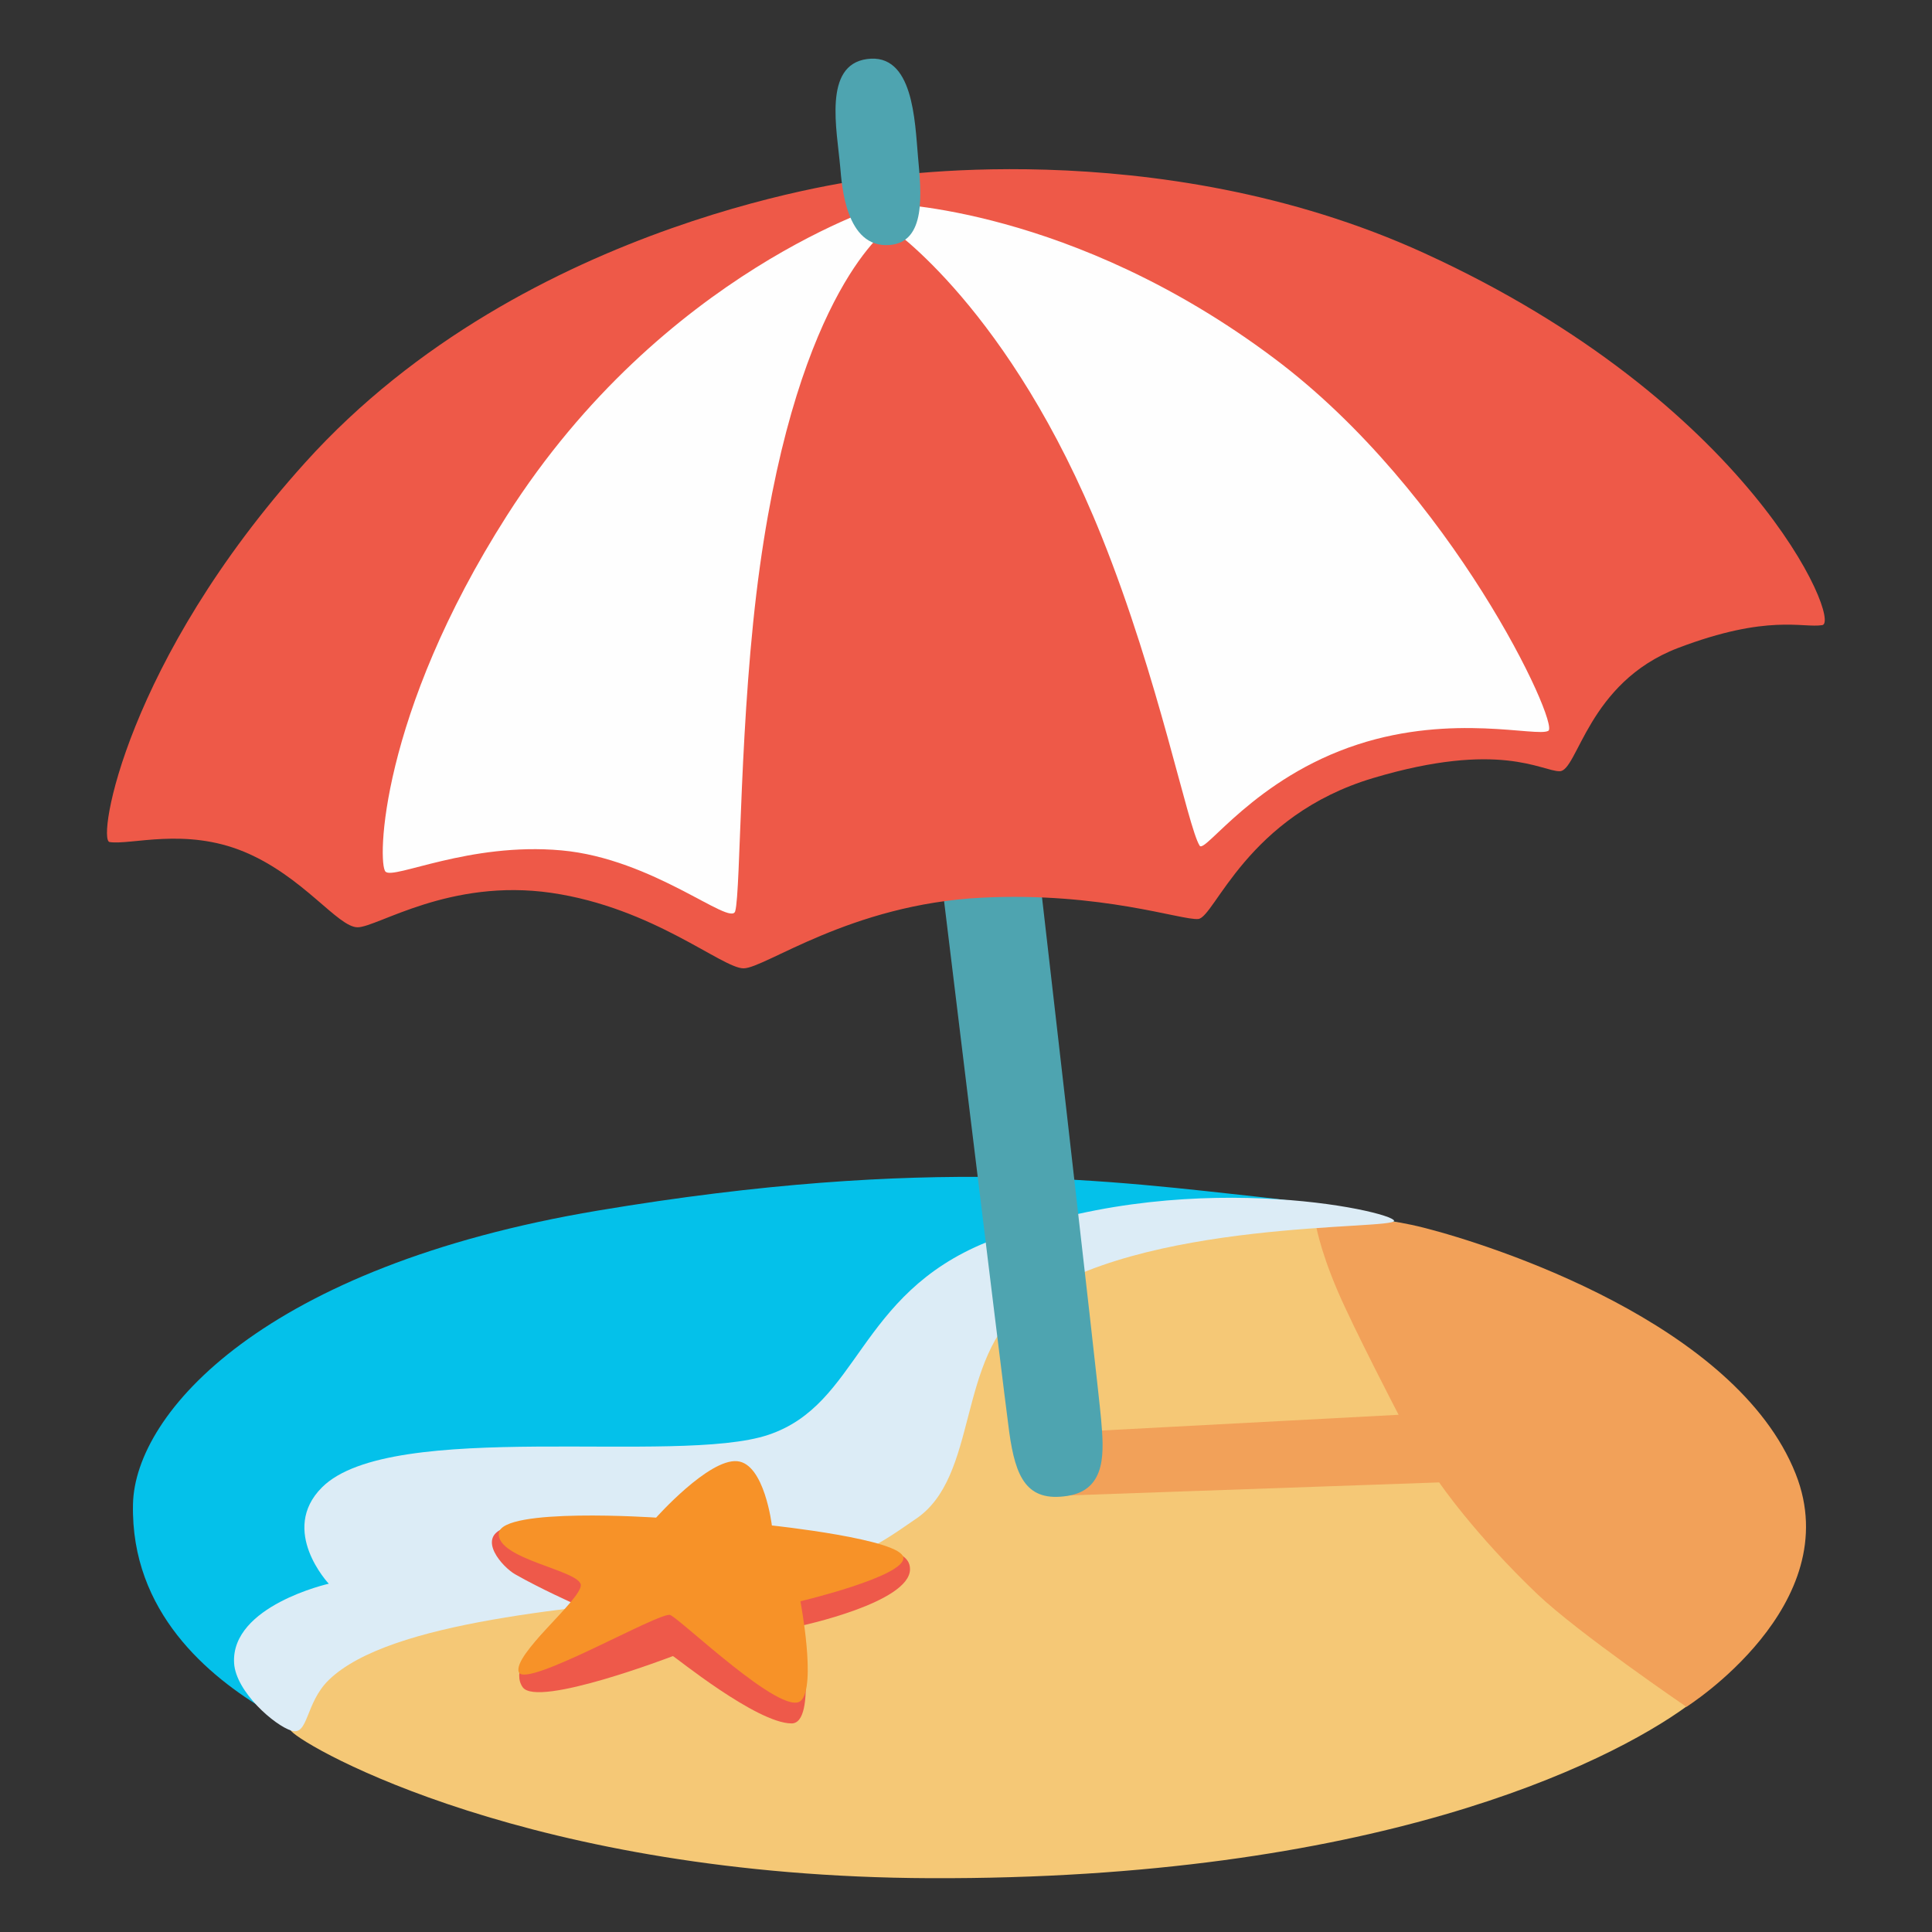 <svg width="48" height="48" viewBox="0 0 48 48" fill="none" xmlns="http://www.w3.org/2000/svg">
<rect x="0" y="0" width="48" height="48" fill="#333333" stroke="none"/>
<path d="M6.641 42.513C5.186 41.654 3.247 40.057 3.304 37.372C3.352 35.092 6.577 31.466 14.846 30.078C23.115 28.691 27.679 29.351 31.384 29.748C35.089 30.146 37.402 31.334 37.402 31.334L34.027 38.148L6.641 42.513Z" fill="#04C1EA"/>
<path d="M21.307 36.286L13.706 38.304L7.616 40.992C7.616 40.992 6.859 42.59 7.237 43.01C7.616 43.43 13.204 46.625 23.111 46.663C34.076 46.704 39.907 43.85 41.925 42.38C43.942 40.91 37.935 32.469 37.935 32.469L32.921 30.406L27.225 30.957L23.865 32.638L21.307 36.286Z" fill="#F5C876"/>
<path d="M26.254 35.6L34.748 35.15C34.748 35.15 33.638 33.02 33.229 32.063C32.764 30.976 32.678 30.35 32.678 30.35C32.678 30.35 33.675 30.072 35.377 30.503C37.08 30.935 43.133 32.877 44.614 36.62C45.904 39.882 41.899 42.406 41.899 42.406C41.899 42.406 39.199 40.565 38.19 39.601C36.611 38.093 35.756 36.83 35.756 36.83L26.164 37.167L25.594 36.788L26.254 35.6Z" fill="#F2A159"/>
<path d="M7.999 36.954C6.926 38.027 8.168 39.347 8.168 39.347C8.168 39.347 5.734 39.894 5.816 41.319C5.858 42.032 6.825 42.872 7.245 42.999C7.665 43.127 7.583 42.309 8.168 41.739C9.679 40.269 14.34 39.932 17.573 39.598C20.805 39.264 22.133 38.147 22.736 37.749C24.334 36.699 23.745 33.726 25.485 32.402C28.282 30.272 34.68 30.564 34.635 30.328C34.59 30.092 29.332 28.911 24.514 30.861C21.293 32.166 21.352 34.892 19.087 35.649C16.823 36.407 9.72 35.233 7.999 36.954Z" fill="#DCECF6"/>
<path d="M12.521 37.969C11.842 38.217 12.484 38.933 12.799 39.113C13.429 39.473 14.28 39.852 14.28 39.852C14.28 39.852 12.491 41.209 12.986 41.918C13.35 42.439 16.718 41.145 16.718 41.145C16.751 41.145 18.795 42.814 19.665 42.818C20.314 42.822 19.875 40.399 19.875 40.399C19.875 40.399 22.609 39.818 22.609 38.986C22.609 38.337 21.251 38.524 21.251 38.524C21.251 38.524 13.2 37.722 12.521 37.969Z" fill="#EE594A"/>
<path d="M18.315 36.303C17.606 36.239 16.301 37.705 16.301 37.705C16.301 37.705 12.457 37.443 12.394 38.092C12.33 38.74 14.43 39.018 14.43 39.385C14.43 39.753 12.735 41.11 12.889 41.542C13.043 41.973 16.399 40.03 16.65 40.124C16.901 40.218 19.444 42.674 19.898 42.254C20.288 41.894 19.886 39.783 19.886 39.783C19.886 39.783 22.477 39.168 22.444 38.703C22.414 38.242 19.177 37.9 19.177 37.9C19.177 37.9 18.994 36.363 18.315 36.303Z" fill="#F79228"/>
<path d="M23.104 6.686L21.33 6.559L23.138 19.781C23.138 19.781 24.949 34.68 25.073 35.572C25.23 36.712 25.511 37.32 26.516 37.166C27.521 37.012 27.42 36.026 27.356 35.257C27.293 34.489 25.684 20.509 25.684 20.509L23.104 6.686Z" fill="#4EA4B0"/>
<path d="M21.652 4.438C21.652 4.438 13.091 5.376 7.579 11.496C3.131 16.435 2.407 20.871 2.722 20.92C3.251 21.002 4.597 20.552 6.067 21.163C7.537 21.775 8.392 23.038 8.884 23.038C9.375 23.038 11.168 21.816 13.699 22.183C16.226 22.551 17.94 24.058 18.473 24.058C19.005 24.058 21.124 22.468 24.386 22.303C27.364 22.153 29.363 22.873 29.771 22.832C30.18 22.791 30.975 20.267 34.117 19.33C37.26 18.392 38.299 19.161 38.749 19.161C39.199 19.161 39.443 16.96 41.685 16.101C43.928 15.246 44.786 15.61 45.274 15.531C45.761 15.452 43.477 9.988 35.381 6.287C28.688 3.231 21.652 4.438 21.652 4.438Z" fill="#EE5948"/>
<path d="M22.046 5.059C22.046 5.059 16.474 6.727 12.596 12.806C9.424 17.779 9.375 21.454 9.578 21.656C9.78 21.859 11.659 20.921 13.943 21.127C16.226 21.33 18.154 23.029 18.266 22.639C18.409 22.144 18.364 17.756 18.881 14.062C19.845 7.151 22.095 5.647 22.095 5.647C22.095 5.647 25.095 7.657 27.371 13.331C28.8 16.89 29.509 20.546 29.805 21.011C29.936 21.217 31.17 19.327 33.735 18.495C36.109 17.722 38.183 18.319 38.468 18.157C38.753 17.992 36.09 12.217 31.646 8.895C26.629 5.134 22.046 5.059 22.046 5.059Z" fill="#FEFEFE"/>
<path d="M21.54 1.467C20.445 1.617 20.794 3.219 20.876 4.16C20.914 4.576 21.004 6.174 22.102 6.087C23.017 6.016 22.89 4.797 22.808 3.901C22.729 3.001 22.691 1.31 21.54 1.467Z" fill="#4EA4B0"/>
</svg>
